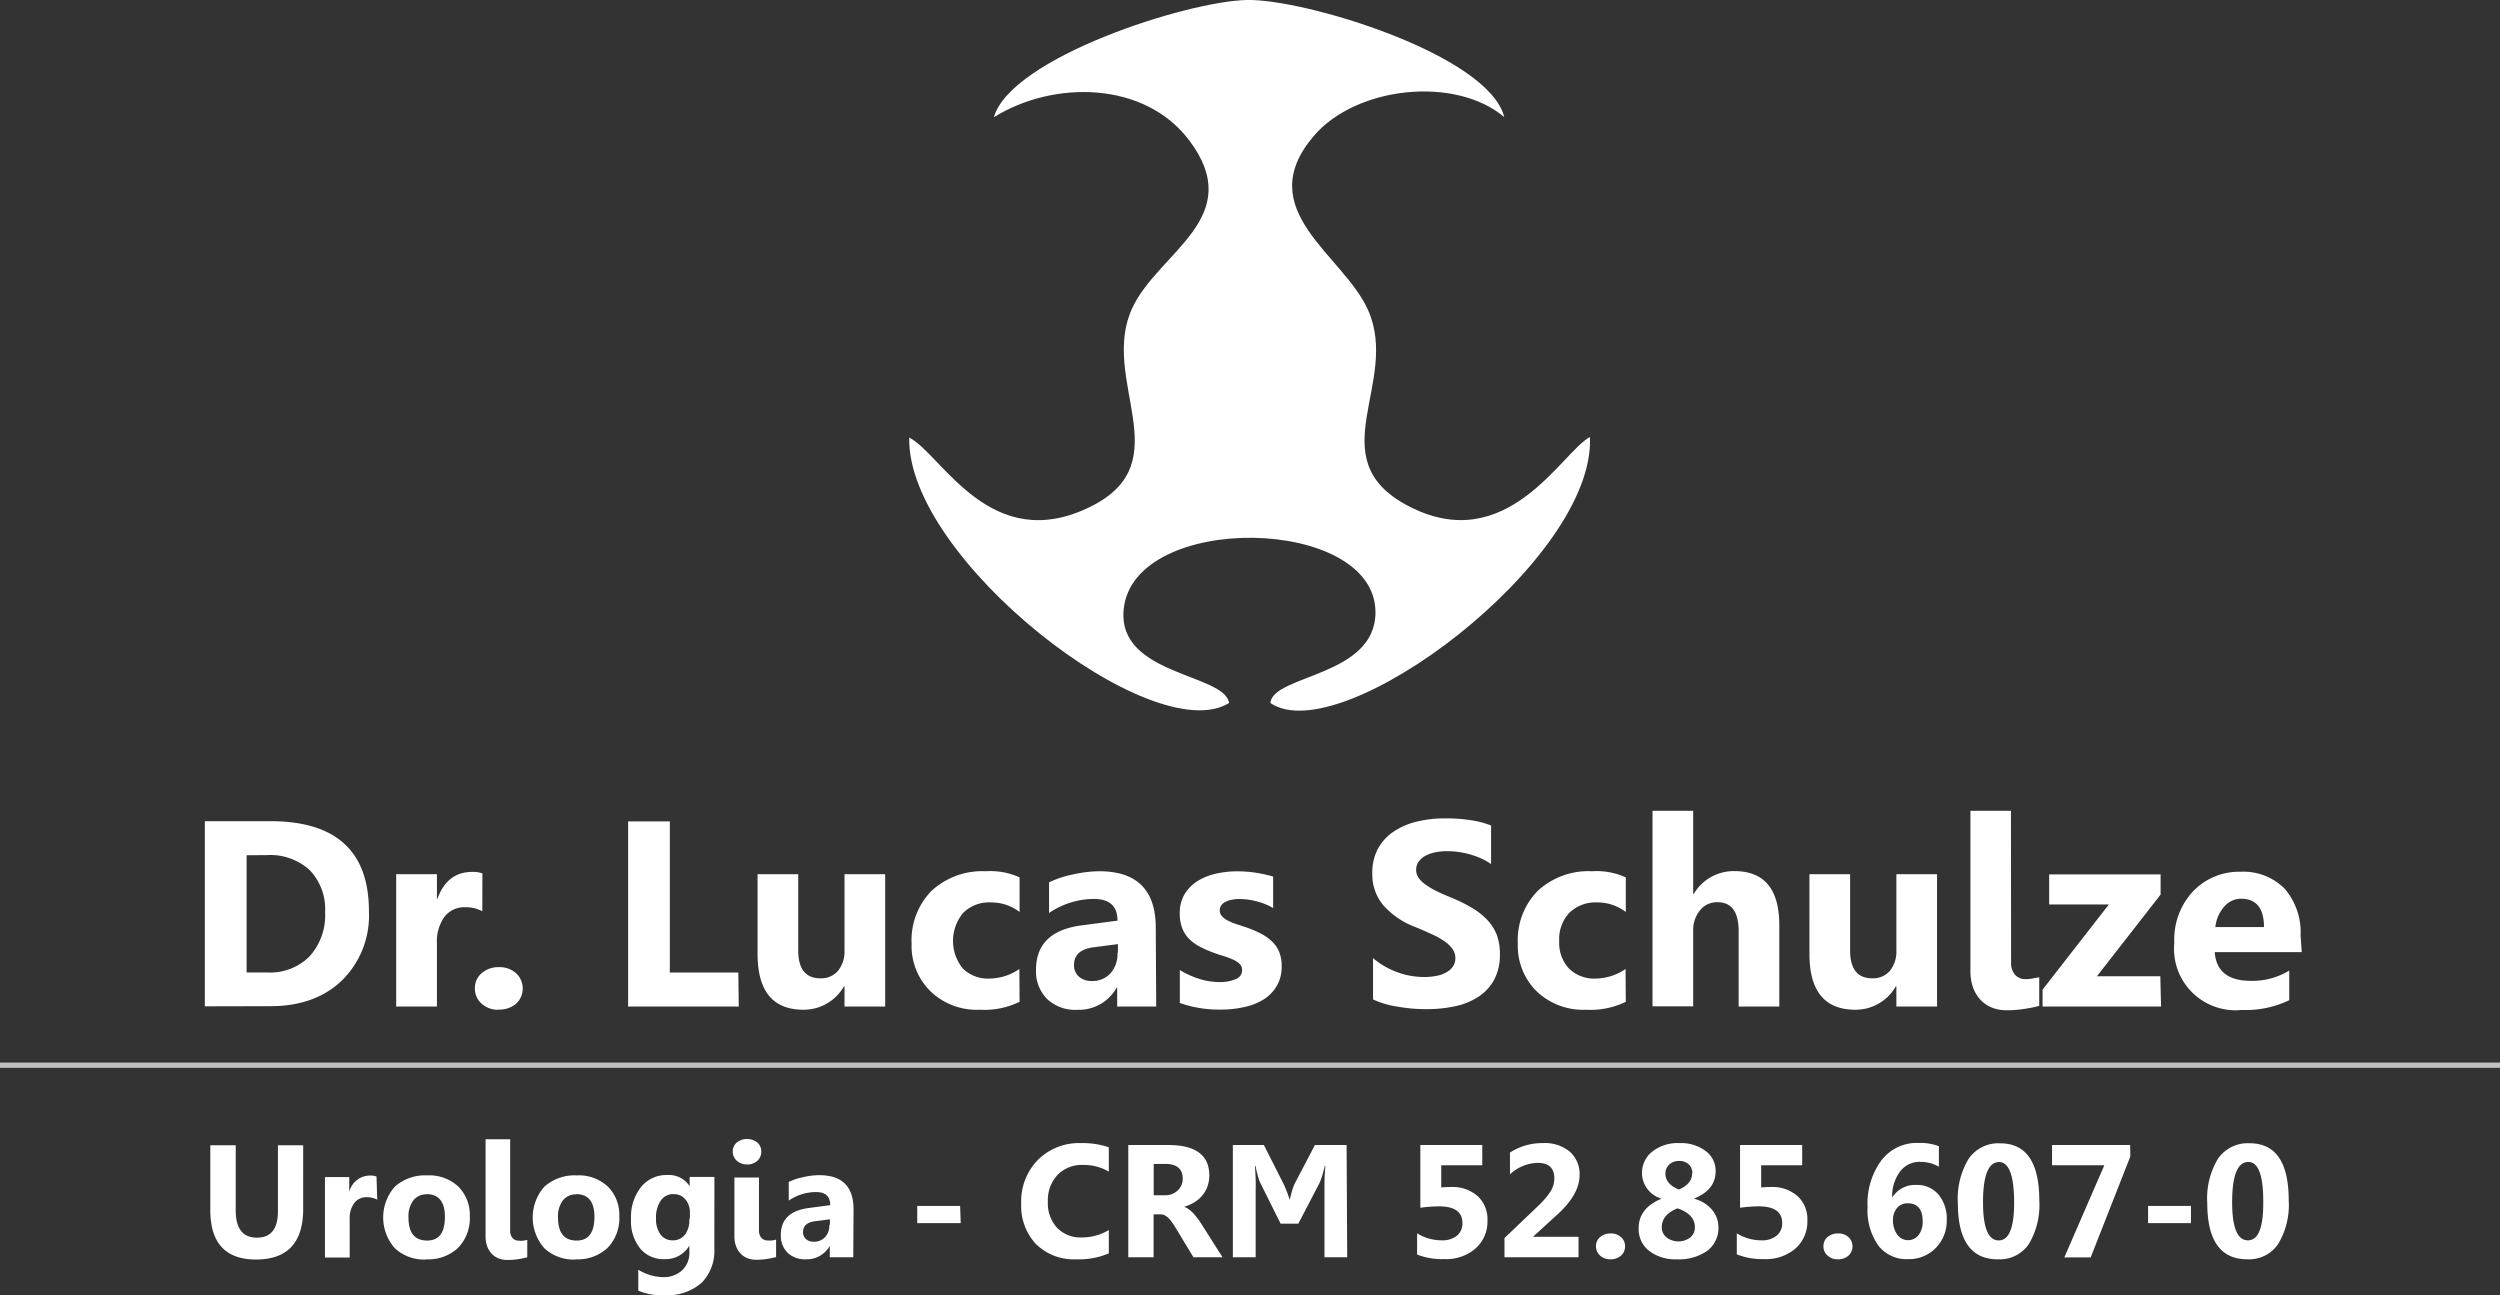 <svg xmlns="http://www.w3.org/2000/svg" id="Camada_1" data-name="Camada 1" viewBox="0 0 337.59 174.87"><rect x="0" y="0" width="337.59" height="174.87" fill="#333333" stroke="none"/><defs><style>.cls-1,.cls-2,.cls-3{fill:#fff;}.cls-2{fill-rule:evenodd;}.cls-3{stroke:#fff;stroke-miterlimit:22.93;stroke-width:0.71px;opacity:0.7;}</style></defs><path class="cls-1" d="M432.43,490.42c-1.44,0-2.17,1.82-2.17,5.45q0,5.13,2.13,5.13t2.07-5.29c0-3.52-.68-5.29-2-5.29m-.15,13.14q-5.41,0-5.41-7.6a10.33,10.33,0,0,1,1.46-6,4.88,4.88,0,0,1,4.25-2.07q5.3,0,5.29,7.74a10.14,10.14,0,0,1-1.45,5.9A4.74,4.74,0,0,1,432.28,503.56Zm-7.61-4.88h-5.79v-2.33h5.79Zm-8.19-9-5.35,13.62H407.6L413,490.86h-7.06v-2.73h10.55Zm-17.72.75q-2.17,0-2.17,5.45,0,5.13,2.12,5.13t2.08-5.29C400.79,492.19,400.11,490.42,398.76,490.42Zm-.15,13.14q-5.42,0-5.42-7.6a10.33,10.33,0,0,1,1.47-6,4.87,4.87,0,0,1,4.25-2.07q5.28,0,5.28,7.74a10.22,10.22,0,0,1-1.44,5.9A4.74,4.74,0,0,1,398.61,503.56ZM386.47,496a1.84,1.84,0,0,0-1.47.64,2.5,2.5,0,0,0-.54,1.65,3.3,3.3,0,0,0,.55,1.9,1.8,1.8,0,0,0,2.92.08,2.89,2.89,0,0,0,.54-1.83C388.47,496.83,387.8,496,386.47,496Zm4.19-7.73v2.79a5,5,0,0,0-2.52-.66,3.29,3.29,0,0,0-2.71,1.29,5.52,5.52,0,0,0-1.08,3.44h.07a3.6,3.6,0,0,1,3.18-1.61,3.78,3.78,0,0,1,3,1.29,5.07,5.07,0,0,1,1.12,3.42,5.25,5.25,0,0,1-1.48,3.8,5.06,5.06,0,0,1-3.77,1.51,4.79,4.79,0,0,1-4-1.85,8.29,8.29,0,0,1-1.44-5.2,9.84,9.84,0,0,1,1.86-6.28,6,6,0,0,1,5-2.36A7.1,7.1,0,0,1,390.66,488.29ZM377,503.56a1.93,1.93,0,0,1-1.38-.51,1.62,1.62,0,0,1-.55-1.25,1.6,1.6,0,0,1,.56-1.25,2.12,2.12,0,0,1,1.42-.48,2,2,0,0,1,1.4.49,1.72,1.72,0,0,1,0,2.51A2.08,2.08,0,0,1,377,503.56Zm-13.63-.66v-2.85a6.28,6.28,0,0,0,3.31.95,3.09,3.09,0,0,0,2.07-.63,2.12,2.12,0,0,0,.75-1.71c0-1.5-1.06-2.25-3.19-2.25a19.33,19.33,0,0,0-2.5.19v-8.47h8.39v2.73h-5.54v3q.68-.06,1.26-.06a5.16,5.16,0,0,1,3.66,1.23,4.26,4.26,0,0,1,1.32,3.3,4.83,4.83,0,0,1-1.57,3.74,6.07,6.07,0,0,1-4.28,1.46A9.11,9.11,0,0,1,363.4,502.9Zm-8-6.22c-1.42.56-2.13,1.42-2.13,2.56a1.72,1.72,0,0,0,.65,1.37,2.66,2.66,0,0,0,3.2,0,1.76,1.76,0,0,0,.62-1.4C357.71,498.07,356.93,497.22,355.37,496.68Zm2-4.71a1.58,1.58,0,0,0-.49-1.23,1.81,1.81,0,0,0-1.3-.46,1.88,1.88,0,0,0-1.32.48,1.6,1.6,0,0,0-.53,1.23c0,.94.61,1.66,1.82,2.15C356.73,493.63,357.33,492.91,357.33,492Zm-4.2,3.44v-.05a3.63,3.63,0,0,1-1.2-6.35,5.52,5.52,0,0,1,3.61-1.14,5.6,5.6,0,0,1,3.59,1.07,3.32,3.32,0,0,1,1.34,2.74q0,2.49-2.87,3.66v.05a4.66,4.66,0,0,1,2.39,1.49,3.62,3.62,0,0,1,.86,2.34,3.84,3.84,0,0,1-1.49,3.18,6.63,6.63,0,0,1-4.15,1.16,5.74,5.74,0,0,1-3.72-1.14,3.68,3.68,0,0,1-1.41-3Q350.08,496.7,353.13,495.41Zm-6.89,8.15a2,2,0,0,1-1.38-.51,1.64,1.64,0,0,1-.54-1.25,1.57,1.57,0,0,1,.56-1.25,2.11,2.11,0,0,1,1.41-.48,2,2,0,0,1,1.4.49,1.58,1.58,0,0,1,.55,1.24,1.62,1.62,0,0,1-.56,1.27A2.08,2.08,0,0,1,346.24,503.56Zm-10.37-3.1v.06H342v2.77H332v-2.6l4.35-4.15a12.1,12.1,0,0,0,1.85-2.11,3.39,3.39,0,0,0,.53-1.8c0-1.39-.75-2.09-2.25-2.09a5.65,5.65,0,0,0-3.74,1.55v-2.94a8,8,0,0,1,4.46-1.28,5.25,5.25,0,0,1,3.63,1.17,4,4,0,0,1,1.31,3.16q0,2.66-3.19,5.49Zm-15.71,2.44v-2.85a6.28,6.28,0,0,0,3.31.95,3.12,3.12,0,0,0,2.07-.63,2.11,2.11,0,0,0,.74-1.71q0-2.25-3.18-2.25a19.2,19.2,0,0,0-2.5.19v-8.47H329v2.73h-5.54v3q.66-.06,1.26-.06a5.16,5.16,0,0,1,3.66,1.23,4.26,4.26,0,0,1,1.32,3.3,4.81,4.81,0,0,1-1.58,3.74,6,6,0,0,1-4.27,1.46A9.07,9.07,0,0,1,320.16,502.9Zm-9.44.39h-3.07v-9.07c0-1,0-2.06.13-3.25h-.09c-.05.23-.1.46-.17.68s-.12.44-.18.64-.13.38-.19.54l-.15.39-2.88,5.53h-2.39L299,493.19a3,3,0,0,1-.12-.3c-.05-.13-.1-.3-.16-.49l-.17-.65c-.06-.25-.11-.5-.16-.78h-.09c.05.66.08,1.27.1,1.83s0,1,0,1.41v9.08h-3.08V488.13h4.19l2.67,5.27c.08.17.16.34.23.53l.23.57c.08.2.14.38.2.56a3,3,0,0,1,.14.5h0l.14-.52.15-.59.18-.57q.11-.28.21-.51l2.74-5.24h4.28Zm-26.13-12.6v4.22h1.48a2.41,2.41,0,0,0,1.76-.64,2.12,2.12,0,0,0,.68-1.59c0-1.33-.79-2-2.38-2Zm9.3,12.6H290l-2.36-3.9c-.18-.29-.35-.56-.51-.79a4.38,4.38,0,0,0-.49-.6,2.22,2.22,0,0,0-.52-.38,1.27,1.27,0,0,0-.58-.13h-.92v5.8h-3.42V488.13h5.41c3.68,0,5.53,1.37,5.53,4.12a4.36,4.36,0,0,1-.25,1.47,3.92,3.92,0,0,1-.69,1.21,4.2,4.2,0,0,1-1.07.93,5.71,5.71,0,0,1-1.4.61v0a2.48,2.48,0,0,1,.66.35,5.14,5.14,0,0,1,.61.55c.2.22.38.44.57.69s.34.48.49.71Zm-15.36-.53a10.13,10.13,0,0,1-4.34.8,7.29,7.29,0,0,1-5.49-2.05,7.52,7.52,0,0,1-2-5.47,8,8,0,0,1,2.25-5.9,7.86,7.86,0,0,1,5.83-2.27,10.8,10.8,0,0,1,3.75.57v3.28a6.7,6.7,0,0,0-3.47-.9,4.57,4.57,0,0,0-3.45,1.34,5,5,0,0,0-1.31,3.64,4.86,4.86,0,0,0,1.24,3.5,4.36,4.36,0,0,0,3.33,1.31,7.12,7.12,0,0,0,3.66-1Zm-20-4.08H252.7v-2.33h5.79Zm-17.66.21v-.73l-2,.26c-1.09.14-1.63.63-1.63,1.47a1.24,1.24,0,0,0,.39.94,1.57,1.57,0,0,0,1.08.36,2,2,0,0,0,1.53-.65A2.32,2.32,0,0,0,240.83,498.89Zm3.15,4.4h-3.17v-1.55h0a3.54,3.54,0,0,1-3.23,1.82,3.41,3.41,0,0,1-2.48-.89,3.24,3.24,0,0,1-.9-2.39c0-2.1,1.25-3.31,3.73-3.64l2.94-.39q0-1.77-1.92-1.77a6.55,6.55,0,0,0-3.68,1.15v-2.52a8,8,0,0,1,1.91-.63,9.6,9.6,0,0,1,2.2-.28q4.64,0,4.64,4.62Zm-12.73-3.67a1.5,1.5,0,0,0,.33,1.05,1.16,1.16,0,0,0,.88.35,3.29,3.29,0,0,0,.54,0l.56-.11v2.35a12.06,12.06,0,0,1-1.28.26,9,9,0,0,1-1.4.1,3.14,3.14,0,0,1-1.21-.22,2.62,2.62,0,0,1-.93-.64,2.92,2.92,0,0,1-.6-1,4,4,0,0,1-.21-1.34v-7.9h3.32Zm-1.62-8.87a2,2,0,0,1-1.38-.5,1.63,1.63,0,0,1-.54-1.23,1.57,1.57,0,0,1,.54-1.23,2.24,2.24,0,0,1,2.77,0,1.57,1.57,0,0,1,.54,1.23,1.63,1.63,0,0,1-.54,1.25A2,2,0,0,1,229.63,490.75Zm-7.71,7.34v-.86a2.67,2.67,0,0,0-.6-1.75,2,2,0,0,0-1.59-.72,2,2,0,0,0-1.74.87,4,4,0,0,0-.64,2.44,3.46,3.46,0,0,0,.6,2.14,2,2,0,0,0,1.65.79,2,2,0,0,0,1.68-.8A3.24,3.24,0,0,0,221.92,498.09Zm3.3,4a6.15,6.15,0,0,1-1.74,4.67,7.1,7.1,0,0,1-5.06,1.65,8,8,0,0,1-3.47-.62v-2.82a6.66,6.66,0,0,0,3.38,1A3.62,3.62,0,0,0,221,505a3.19,3.19,0,0,0,.93-2.42v-.86h0a3.74,3.74,0,0,1-3.38,1.82,4.05,4.05,0,0,1-3.28-1.46,5.88,5.88,0,0,1-1.22-3.91,6.6,6.6,0,0,1,1.35-4.37,4.42,4.42,0,0,1,3.57-1.62,3.31,3.31,0,0,1,3,1.52h0v-1.26h3.34Zm-18.61-7.3a2.24,2.24,0,0,0-1.84.81,3.61,3.61,0,0,0-.66,2.31q0,3.12,2.52,3.12c1.6,0,2.4-1.07,2.4-3.2S208.22,494.76,206.61,494.76Zm-.09,8.8a5.82,5.82,0,0,1-4.25-1.52,6.28,6.28,0,0,1,0-8.32,6.12,6.12,0,0,1,4.35-1.52,5.75,5.75,0,0,1,4.23,1.52,5.4,5.4,0,0,1,1.54,4,5.73,5.73,0,0,1-1.59,4.27A5.88,5.88,0,0,1,206.52,503.56Zm-8.87-3.94a1.5,1.5,0,0,0,.33,1.05,1.14,1.14,0,0,0,.87.35,3.31,3.31,0,0,0,.55,0l.56-.11v2.35a12.06,12.06,0,0,1-1.28.26,9.14,9.14,0,0,1-1.4.1,3.14,3.14,0,0,1-1.21-.22,2.62,2.62,0,0,1-.93-.64,2.92,2.92,0,0,1-.6-1,4,4,0,0,1-.21-1.34v-13.1h3.32Zm-11.23-4.86a2.22,2.22,0,0,0-1.84.81,3.61,3.61,0,0,0-.66,2.31q0,3.12,2.52,3.12c1.6,0,2.4-1.07,2.4-3.2S188,494.76,186.42,494.76Zm-.09,8.8a5.82,5.82,0,0,1-4.25-1.52,6.28,6.28,0,0,1,0-8.32,6.12,6.12,0,0,1,4.35-1.52,5.75,5.75,0,0,1,4.23,1.52,5.4,5.4,0,0,1,1.54,4,5.73,5.73,0,0,1-1.59,4.27A5.88,5.88,0,0,1,186.33,503.56Zm-6.63-8.08a2.88,2.88,0,0,0-1.41-.33,2,2,0,0,0-1.7.8,3.45,3.45,0,0,0-.61,2.17v5.17h-3.34V492.46H176v2h0a2.9,2.9,0,0,1,2.85-2.21,2.25,2.25,0,0,1,.83.13Zm-10,1.25q0,6.82-6.36,6.83-6.18,0-6.18-6.67v-8.76h3.43v8.8q0,3.68,2.87,3.68c1.88,0,2.83-1.18,2.83-3.56v-8.92h3.41Zm264.78-38.06q0-3.82-3.1-3.83a3,3,0,0,0-2.29,1.09,5,5,0,0,0-1.18,2.74Zm5.1,3.38H427.91c.18,2.59,1.82,3.88,4.89,3.88a9.52,9.52,0,0,0,5.17-1.39v4a13.56,13.56,0,0,1-6.42,1.32,8.3,8.3,0,0,1-9.1-9.07,9.55,9.55,0,0,1,2.58-7,8.58,8.58,0,0,1,6.34-2.59,7.82,7.82,0,0,1,6,2.31,9,9,0,0,1,2.13,6.29Zm-19,7.35h-16v-2.28l8.95-11.5h-8.06v-4.06h15.05v2.72L412,465.34h8.56Zm-20.25-6a2.45,2.45,0,0,0,.54,1.72,1.88,1.88,0,0,0,1.45.58,4.58,4.58,0,0,0,.9-.09l.91-.17v3.87a18.14,18.14,0,0,1-2.1.42,14.39,14.39,0,0,1-2.3.17,5.32,5.32,0,0,1-2-.36,4.38,4.38,0,0,1-1.54-1.06,4.81,4.81,0,0,1-1-1.66,6.55,6.55,0,0,1-.35-2.2V443h5.47Zm-10,6h-5.49v-2.72h-.08a6.25,6.25,0,0,1-5.46,3.15q-6.19,0-6.2-7.51V451.56h5.49v10.28q0,3.78,3,3.78a3,3,0,0,0,2.36-1,4.14,4.14,0,0,0,.89-2.81V451.56h5.49Zm-21.3,0h-5.49V459.26c0-2.62-.95-3.92-2.86-3.92a2.92,2.92,0,0,0-2.36,1.1,4.21,4.21,0,0,0-.92,2.79V469.4h-5.49V443h5.49v11.22h.08a6.26,6.26,0,0,1,5.48-3.08q6.07,0,6.07,7.31Zm-20.73-.64a10.92,10.92,0,0,1-5.38,1.07,9.07,9.07,0,0,1-6.66-2.49,8.62,8.62,0,0,1-2.54-6.43,9.49,9.49,0,0,1,2.72-7.16,10.08,10.08,0,0,1,7.3-2.62,9.47,9.47,0,0,1,4.56.83v4.67a6.29,6.29,0,0,0-3.85-1.29,5.07,5.07,0,0,0-3.76,1.39,5.16,5.16,0,0,0-1.38,3.82,5.09,5.09,0,0,0,1.32,3.72,4.87,4.87,0,0,0,3.64,1.35,7.3,7.3,0,0,0,4-1.29Zm-34.13-.32v-5.58a10.57,10.57,0,0,0,3.3,1.91,10.41,10.41,0,0,0,3.58.64,8.39,8.39,0,0,0,1.86-.19,4,4,0,0,0,1.32-.54,2.21,2.21,0,0,0,.79-.79,2,2,0,0,0,.27-1,2.13,2.13,0,0,0-.42-1.3,4.33,4.33,0,0,0-1.14-1.06,10.14,10.14,0,0,0-1.72-.94c-.66-.31-1.37-.62-2.14-.93a10.88,10.88,0,0,1-4.37-3,6.54,6.54,0,0,1-1.43-4.25,6.8,6.8,0,0,1,.78-3.35,6.58,6.58,0,0,1,2.14-2.31,9.56,9.56,0,0,1,3.12-1.33,15.84,15.84,0,0,1,3.77-.43,22.27,22.27,0,0,1,3.46.24,12.91,12.91,0,0,1,2.77.72v5.21a8.55,8.55,0,0,0-1.36-.77,12.14,12.14,0,0,0-1.53-.55,12.34,12.34,0,0,0-1.56-.32,10.89,10.89,0,0,0-1.47-.1,7.75,7.75,0,0,0-1.74.18,4.61,4.61,0,0,0-1.33.51,2.9,2.9,0,0,0-.84.79,2,2,0,0,0-.29,1,1.94,1.94,0,0,0,.33,1.12,3.72,3.72,0,0,0,1,.95,10.17,10.17,0,0,0,1.48.87c.57.28,1.23.57,2,.88a20.43,20.43,0,0,1,2.69,1.33,9.55,9.55,0,0,1,2.05,1.59,6.43,6.43,0,0,1,1.31,2,7.23,7.23,0,0,1,.45,2.66,7.12,7.12,0,0,1-.79,3.51,6.44,6.44,0,0,1-2.16,2.3,9.25,9.25,0,0,1-3.15,1.26,18.1,18.1,0,0,1-3.81.38,21.39,21.39,0,0,1-3.91-.34A11.6,11.6,0,0,1,314.19,468.44Zm-26.09.49v-4.46a11.76,11.76,0,0,0,2.71,1.22,8.87,8.87,0,0,0,2.55.4,5.45,5.45,0,0,0,2.31-.4,1.29,1.29,0,0,0,.84-1.22,1.1,1.1,0,0,0-.38-.87,3.27,3.27,0,0,0-1-.61,12.44,12.44,0,0,0-1.31-.47c-.48-.14-.93-.3-1.37-.47a14.52,14.52,0,0,1-1.88-.86,5.49,5.49,0,0,1-1.36-1.08,4.14,4.14,0,0,1-.83-1.41,5.6,5.6,0,0,1-.29-1.89,4.92,4.92,0,0,1,.65-2.58,5.45,5.45,0,0,1,1.74-1.77,7.9,7.9,0,0,1,2.49-1,12.75,12.75,0,0,1,2.92-.32,16.6,16.6,0,0,1,2.41.18,18,18,0,0,1,2.4.53v4.25a8.44,8.44,0,0,0-2.24-.91,9.07,9.07,0,0,0-2.34-.31,4.77,4.77,0,0,0-1,.1,3,3,0,0,0-.85.28,1.47,1.47,0,0,0-.57.47,1.07,1.07,0,0,0-.21.65,1.19,1.19,0,0,0,.31.83,2.56,2.56,0,0,0,.82.6,6.83,6.83,0,0,0,1.13.46l1.23.41a14,14,0,0,1,2,.84,6.39,6.39,0,0,1,1.53,1.06,4,4,0,0,1,1,1.43,5,5,0,0,1,.34,1.95,5.08,5.08,0,0,1-.69,2.71,5.46,5.46,0,0,1-1.82,1.82,8.36,8.36,0,0,1-2.64,1,14.21,14.21,0,0,1-3.09.32A16,16,0,0,1,288.1,468.93Zm-8.36-6.78V461l-3.24.42c-1.79.23-2.69,1-2.69,2.42a2,2,0,0,0,.65,1.54,2.53,2.53,0,0,0,1.77.6,3.24,3.24,0,0,0,2.53-1.07A3.87,3.87,0,0,0,279.74,462.15Zm5.17,7.25H279.7v-2.56h-.07a5.83,5.83,0,0,1-5.32,3,5.51,5.51,0,0,1-4.08-1.47,5.28,5.28,0,0,1-1.49-3.93q0-5.19,6.15-6l4.85-.64q0-2.93-3.18-2.93a10.81,10.81,0,0,0-6.06,1.9v-4.14a13.39,13.39,0,0,1,3.15-1.05,16.55,16.55,0,0,1,3.63-.45q7.62,0,7.63,7.61Zm-18.45-.64a10.89,10.89,0,0,1-5.38,1.07,9,9,0,0,1-6.65-2.49,8.59,8.59,0,0,1-2.55-6.43,9.49,9.49,0,0,1,2.72-7.16,10.1,10.1,0,0,1,7.3-2.62,9.44,9.44,0,0,1,4.56.83v4.67a6.27,6.27,0,0,0-3.85-1.29,5,5,0,0,0-3.75,1.39,5.91,5.91,0,0,0-.06,7.54,4.84,4.84,0,0,0,3.63,1.35,7.25,7.25,0,0,0,4-1.29Zm-18.15.64h-5.49v-2.72h-.08a6.25,6.25,0,0,1-5.46,3.15q-6.19,0-6.2-7.51V451.56h5.49v10.28q0,3.78,3,3.78a3,3,0,0,0,2.36-1,4.14,4.14,0,0,0,.89-2.81V451.56h5.49Zm-19.77,0H213.66v-25h5.63v20.41h9.25Zm-32.47.43a3.21,3.21,0,0,1-2.26-.83,2.66,2.66,0,0,1-.9-2.06,2.57,2.57,0,0,1,.92-2.05,3.44,3.44,0,0,1,2.33-.81,3.33,3.33,0,0,1,2.31.82,2.81,2.81,0,0,1,0,4.12A3.45,3.45,0,0,1,196.07,469.83Zm-2.16-13.3a4.71,4.71,0,0,0-2.32-.54,3.38,3.38,0,0,0-2.81,1.31,5.77,5.77,0,0,0-1,3.58v8.52h-5.5V451.56h5.5v3.31h.07c.88-2.42,2.44-3.62,4.71-3.62a3.79,3.79,0,0,1,1.36.2ZM162.14,449v15.83h2.78a7.54,7.54,0,0,0,5.74-2.19,8.32,8.32,0,0,0,2.08-6,7.57,7.57,0,0,0-2.06-5.61,7.86,7.86,0,0,0-5.79-2.05Zm-5.64,20.4v-25h8.86q13.3,0,13.3,12.18a12.29,12.29,0,0,1-3.63,9.31q-3.63,3.49-9.67,3.49Z" transform="translate(-128.84 -333.51)"></path><path class="cls-2" d="M263.09,349.32c8.05-5,20.29-4.85,26.32,3.12,7.89,10.43-4.13,15.11-7.65,22.62-4.55,9.7,6.55,20.79-5.6,26.84-13.59,6.78-20.18-7.1-24.54-9.3-.39,16.37,32.91,42.21,43.19,35.84-.6-4-15.14-3.71-14.23-12.66,1.33-13.22,34-12.64,34,.41,0,8.71-13.87,8.42-14.19,12.25,9.48,6.52,43.9-19.25,43.15-35.91-3.73,1.88-11.17,16.38-24.62,9.26-12-6.36-1-16.58-5.33-26.38-3.28-7.47-15.88-13.51-7.36-23.52,5.75-6.75,19.13-8.15,25.74-2.57-2.14-8.47-27.06-16-34.78-15.81-8,.16-31.76,7.75-34.14,15.81" transform="translate(-128.84 -333.51)"></path><line class="cls-3" y1="143.84" x2="337.59" y2="143.84"></line></svg>